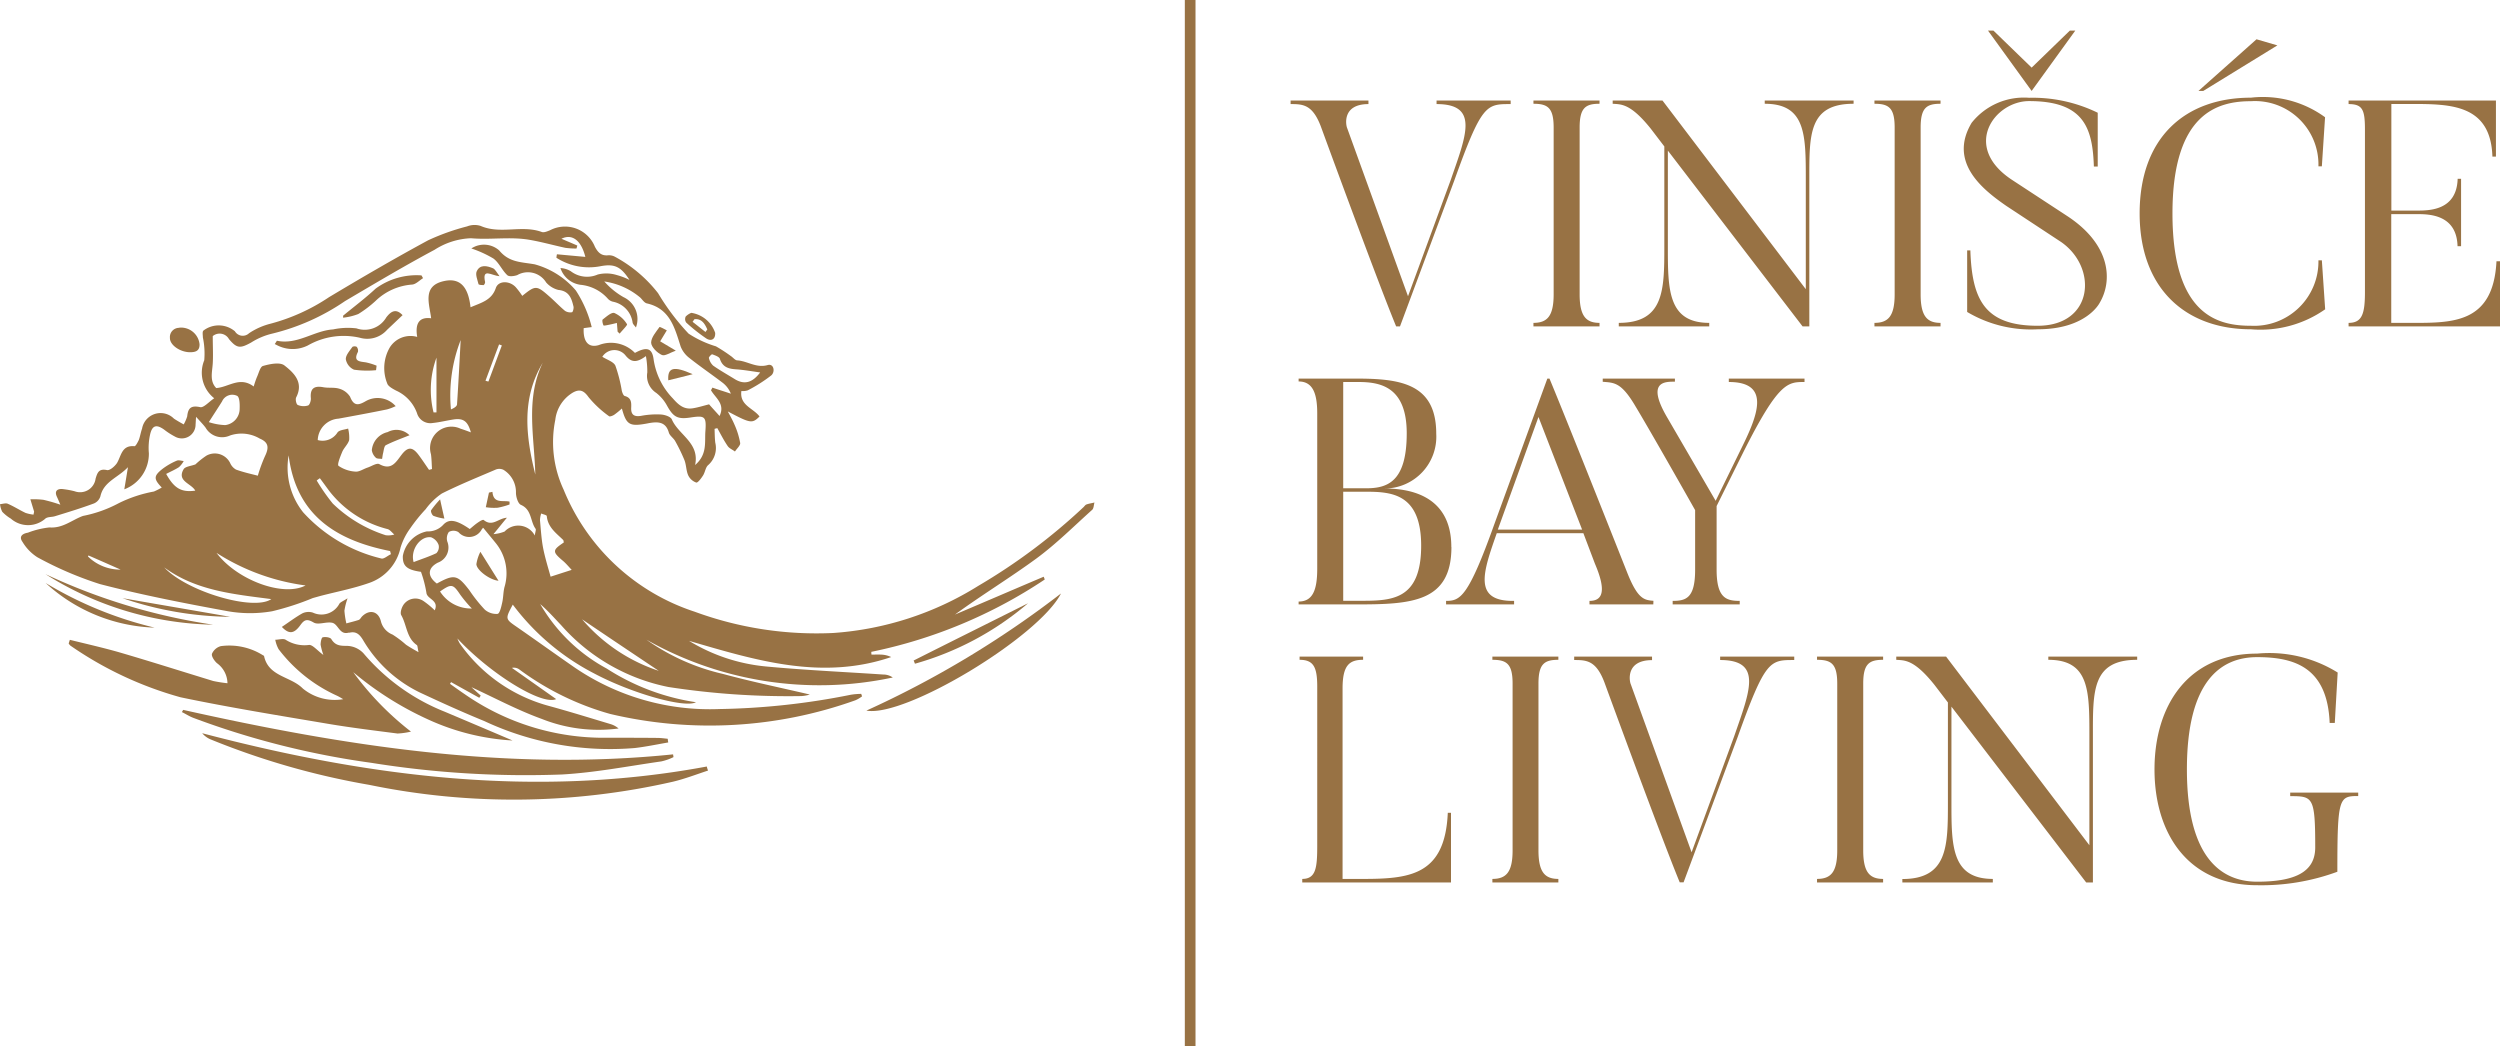 <svg xmlns="http://www.w3.org/2000/svg" width="116.897" height="48.926" viewBox="0 0 116.897 48.926"><g transform="translate(-50 -26.5)"><path d="M7.005-10.56v.165c2.01,0,1.38,1.47.66,3.555L5.67-1.41,2.82-9.285c-.06-.15-.225-1.11,1-1.11v-.165H.18v.165c.57,0,1.02.015,1.41,1.035,0,0,2.61,7.14,3.525,9.36h.18L7.83-6.81c1.29-3.6,1.5-3.585,2.64-3.585v-.165Zm4.53,0v.15c.66,0,.945.18.945,1.11v7.8c0,1.02-.3,1.335-.945,1.335V0h3.09V-.165c-.63,0-.93-.315-.93-1.335V-9.3c0-.93.285-1.11.93-1.11v-.15Zm10.815,0v.15c1.92,0,1.92,1.455,1.92,3.54v5.13l-6.7-8.82H15.24v.15c.39.03.825-.03,1.785,1.17l.63.825V-3.72c0,2.025-.015,3.555-2.13,3.555V0h4.23V-.165c-1.935,0-1.935-1.56-1.935-3.555v-4.5L24.12,0h.315V-6.87c0-2.085-.045-3.54,2.07-3.54v-.15Zm5.13,0v.15c.66,0,.945.18.945,1.11v7.8c0,1.02-.3,1.335-.945,1.335V0h3.09V-.165c-.63,0-.93-.315-.93-1.335V-9.3c0-.93.285-1.11.93-1.11v-.15ZM38.01-1.1c.615-1.035.525-2.715-1.5-4.05l-2.565-1.68c-2.415-1.56-.855-3.705.765-3.705,2.55,0,2.97,1.23,3.03,3.06h.18V-9.99a6.943,6.943,0,0,0-3.21-.7,3.12,3.12,0,0,0-2.685,1.17c-1.11,1.86.54,3.135,1.62,3.885L36.21-3.945c1.725,1.2,1.515,3.915-1.095,3.915-2.49,0-3.075-1.23-3.15-3.525h-.15v2.88a5.84,5.84,0,0,0,3.3.81C37.4.135,38.01-1.1,38.01-1.1ZM34.83-12.1,33.045-13.83H32.79l2.04,2.82,2.04-2.82h-.255ZM48.24-3.09A3.006,3.006,0,0,1,45.09-.03c-1.47,0-3.675-.405-3.675-5.25,0-4.74,2.16-5.25,3.675-5.25a2.966,2.966,0,0,1,3.15,3.045H48.4l.15-2.295a4.933,4.933,0,0,0-3.465-.915c-3.06,0-5.205,1.845-5.205,5.415,0,3.51,2.145,5.415,5.205,5.415A5.258,5.258,0,0,0,48.555-.8L48.4-3.09Zm-5.61-7.92h.225l3.465-2.13-.975-.285ZM56.565-3.045C56.415-.06,54.42-.165,52.41-.165h-.765V-5.25h1.2c.57,0,1.86.015,1.9,1.5h.165V-6.9H54.75c-.045,1.47-1.305,1.485-1.9,1.485h-1.2V-10.4h.96c1.83,0,3.69.03,3.765,2.46h.165V-10.56H49.65v.165c.66,0,.765.27.765,1.2v7.59c0,1.02-.135,1.44-.765,1.44V0h7.08V-3.045ZM3.345,2.6c1.02,0,2.265.21,2.265,2.4C5.61,7.3,4.68,7.57,3.7,7.57H2.64V2.6Zm4.35,7.71c0-2.52-2.145-2.73-3.12-2.73A2.423,2.423,0,0,0,6.99,5.02c0-2.355-1.68-2.58-3.765-2.58H.555v.135c.66,0,.87.555.87,1.485v7.275c0,1.02-.225,1.53-.87,1.53V13h2.67C5.82,13,7.7,12.91,7.7,10.315Zm-1.41-.06c0,2.61-1.44,2.58-2.94,2.58H2.64v-5.1H3.7C4.875,7.735,6.285,7.8,6.285,10.255Zm3.585-.75,1.9-5.265,2.04,5.265Zm7.275,3.33c-.435-.03-.735-.09-1.215-1.29,0,0-2.73-6.9-3.645-9.1h-.1L9.7,9.265c-1.215,3.4-1.59,3.57-2.25,3.57V13h3.18v-.165c-1.95.03-1.44-1.365-.81-3.165h4.05l.54,1.425c.54,1.26.375,1.74-.255,1.74V13h2.985ZM20.67,2.44V2.6c1.965,0,1.365,1.53.6,3.075L20.055,8.155l-2.25-3.87c-1.02-1.725-.12-1.7.345-1.7V2.44H14.775v.15c.54.045.87.015,1.545,1.17,0,0,.57.93,2.775,4.83v2.79c0,1.32-.42,1.455-1.05,1.455V13H21.18v-.165c-.63,0-1.08-.135-1.08-1.455V8.4L21.345,5.89C23,2.59,23.43,2.6,24.21,2.6V2.44ZM7.53,22.745c-.135,3.09-1.965,3.1-4.38,3.09H2.61v-8.91c0-1.08.315-1.335.96-1.335v-.15H.6v.15c.645,0,.825.33.825,1.245V24.29c0,1.02-.06,1.545-.7,1.545V26H7.68V22.745ZM9.615,15.44v.15c.66,0,.945.18.945,1.11v7.8c0,1.02-.3,1.335-.945,1.335V26H12.7v-.165c-.63,0-.93-.315-.93-1.335V16.7c0-.93.285-1.11.93-1.11v-.15Zm10.65,0V15.6c2.01,0,1.38,1.47.66,3.555L18.93,24.59l-2.85-7.875c-.06-.15-.225-1.11,1-1.11V15.44H13.44V15.6c.57,0,1.02.015,1.41,1.035,0,0,2.61,7.14,3.525,9.36h.18l2.535-6.81c1.29-3.6,1.5-3.585,2.64-3.585V15.44Zm4.53,0v.15c.66,0,.945.18.945,1.11v7.8c0,1.02-.3,1.335-.945,1.335V26h3.09v-.165c-.63,0-.93-.315-.93-1.335V16.7c0-.93.285-1.11.93-1.11v-.15Zm10.815,0v.15c1.92,0,1.92,1.455,1.92,3.54v5.13l-6.7-8.82H28.5v.15c.39.03.825-.03,1.785,1.17l.63.825v4.7c0,2.025-.015,3.555-2.13,3.555V26h4.23v-.165c-1.935,0-1.935-1.56-1.935-3.555v-4.5L37.38,26h.315V19.13c0-2.085-.045-3.54,2.07-3.54v-.15ZM46.92,21.8v.165c1.065,0,1.17.03,1.17,2.4,0,1.155-.96,1.6-2.715,1.6-1.68,0-3.285-1.125-3.285-5.25s1.575-5.25,3.285-5.25c1.77,0,3.285.495,3.39,3.075h.24l.135-2.355a6.051,6.051,0,0,0-3.765-.885c-3.24,0-4.8,2.43-4.8,5.415s1.56,5.415,4.8,5.415a10.266,10.266,0,0,0,3.75-.63c0-3.465.075-3.54.975-3.54V21.8Z" transform="translate(110.167 41.762)" fill="#987244"/><path d="M.25,48.926h-.5V0h.5Z" transform="translate(105.651 26.5)" fill="#987244"/><g transform="translate(50 37.016)"><path d="M35.621,38.451a10.081,10.081,0,0,0,3.716,1.7c1.32.359,2.665.636,4.059.962a1.6,1.6,0,0,1-.408.073,36.736,36.736,0,0,1-6.2-.424,9.046,9.046,0,0,1-5.021-2.893c-.318-.334-.628-.685-.978-.986A7.968,7.968,0,0,0,33.9,39.9a10.583,10.583,0,0,0,4.173,1.573c-.53.293-3.048-.432-4.76-1.345a11.123,11.123,0,0,1-3.806-3.219c-.359.676-.359.668.212,1.06.88.611,1.744,1.231,2.624,1.842a11.224,11.224,0,0,0,6.838,1.981,33.668,33.668,0,0,0,6.129-.668,3.21,3.21,0,0,1,.489-.041c.016.041.024.073.041.114a1.414,1.414,0,0,1-.318.187,20.22,20.22,0,0,1-11.467.636,13.026,13.026,0,0,1-4.23-2.07.428.428,0,0,0-.359-.082c.685.481,1.377.97,2.07,1.459-.685.31-3.105-1.206-4.621-2.836a2.112,2.112,0,0,0,.114.236,7.473,7.473,0,0,0,4.132,2.91c.986.269,1.956.571,2.934.864a1.039,1.039,0,0,1,.359.2,7.173,7.173,0,0,1-3.594-.448c-1.149-.416-2.233-1-3.285-1.483.106.1.269.245.432.391l-.065.106-1.32-.734a.717.717,0,0,0-.049.082c.228.163.456.326.685.481a11.386,11.386,0,0,0,6.683,2.038c.774,0,1.549,0,2.323.008.163,0,.326.024.489.041a1.237,1.237,0,0,0,.024.171c-.522.09-1.043.2-1.565.261a13.881,13.881,0,0,1-7.042-1.263c-1.019-.416-2.021-.872-3.016-1.337A6.227,6.227,0,0,1,22.5,38.556c-.155-.253-.318-.408-.628-.334h-.049c-.424.114-.473-.408-.766-.465-.277-.057-.644.114-.856-.008-.318-.187-.44-.139-.628.122-.3.416-.538.424-.864.081.318-.212.628-.448.962-.636a.676.676,0,0,1,.489-.033.946.946,0,0,0,1.239-.416c.049-.073.163-.114.383-.253a3.1,3.1,0,0,0-.147.579,3.9,3.9,0,0,0,.09.595c.2-.057.391-.1.579-.163.065-.024.106-.114.155-.163.342-.342.758-.253.88.22a.9.9,0,0,0,.546.628,4.865,4.865,0,0,1,.628.473c.155.106.318.2.587.35-.049-.212-.041-.31-.082-.334-.481-.334-.465-.937-.725-1.394-.073-.122.033-.424.155-.554a.674.674,0,0,1,.888-.106,4,4,0,0,1,.522.432c.212-.489-.367-.513-.391-.831a5.5,5.5,0,0,0-.253-.97c-.652-.09-.864-.269-.848-.742a1.434,1.434,0,0,1,1.125-1.149.969.969,0,0,0,.766-.31c.277-.3.628-.22,1.239.2.122-.1.245-.212.375-.3.082-.057.236-.155.277-.122.408.334.676-.082,1.084-.106-.179.212-.35.432-.628.766a1.729,1.729,0,0,0,.522-.122.874.874,0,0,1,1.41.187c.024-.171.065-.269.041-.31-.261-.35-.171-.9-.693-1.125-.139-.065-.236-.391-.228-.595a1.222,1.222,0,0,0-.587-1.043.448.448,0,0,0-.383,0c-.839.359-1.679.7-2.494,1.108a3.074,3.074,0,0,0-.758.734,7.666,7.666,0,0,0-.725.9,3.04,3.04,0,0,0-.448.888,2.249,2.249,0,0,1-1.5,1.671c-.725.253-1.491.4-2.241.595l-.359.1a12.687,12.687,0,0,1-1.907.619,6.041,6.041,0,0,1-2.062,0c-2-.367-4.018-.758-5.99-1.271a16.483,16.483,0,0,1-2.926-1.255,2.167,2.167,0,0,1-.693-.717c-.171-.236-.033-.383.253-.432A3.964,3.964,0,0,1,7.845,33.3c.619.049,1.051-.35,1.565-.538a5.952,5.952,0,0,0,1.671-.595,6.207,6.207,0,0,1,1.646-.546,3.131,3.131,0,0,0,.367-.187c-.383-.4-.383-.538.024-.864a3.11,3.11,0,0,1,.676-.391c.09-.041.22.008.326.016a1.108,1.108,0,0,1-.22.285c-.187.122-.4.212-.6.318.375.676.709.872,1.361.782-.187-.342-.872-.44-.546-1,.073-.13.342-.147.554-.228a3.759,3.759,0,0,1,.513-.408.8.8,0,0,1,1.108.342.65.65,0,0,0,.277.31c.359.13.742.212,1.019.285a7.08,7.08,0,0,1,.334-.913c.2-.408.163-.652-.245-.823A1.679,1.679,0,0,0,16.288,29a.889.889,0,0,1-1.141-.359c-.114-.155-.253-.293-.448-.513-.016.187-.016.277-.024.359a.644.644,0,0,1-.97.562,3.334,3.334,0,0,1-.505-.326c-.359-.253-.554-.2-.652.236a2.846,2.846,0,0,0-.057.872,1.778,1.778,0,0,1-1.149,1.687c.057-.334.106-.636.171-1.035-.473.5-1.133.668-1.288,1.361a.534.534,0,0,1-.3.334c-.595.22-1.206.408-1.817.595-.147.049-.318.024-.44.1a1.221,1.221,0,0,1-1.63.016,1.9,1.9,0,0,1-.4-.318.972.972,0,0,1-.106-.359c.122-.008.269-.065.367-.016.285.122.546.293.823.424a1.8,1.8,0,0,0,.375.082c.016-.1.033-.13.024-.155l-.171-.562a3.836,3.836,0,0,1,.611.024,7.476,7.476,0,0,1,.791.228c-.082-.2-.122-.285-.163-.375-.114-.245,0-.367.236-.359a3.974,3.974,0,0,1,.595.106A.732.732,0,0,0,10,31.018c.082-.269.147-.481.53-.4.13.033.375-.179.473-.334.2-.342.22-.839.815-.782.057,0,.147-.179.2-.285.065-.171.09-.359.155-.538a.879.879,0,0,1,1.491-.465c.139.09.277.171.456.269a1.854,1.854,0,0,0,.163-.375c.041-.4.187-.522.611-.432.163.033.4-.245.652-.416a1.523,1.523,0,0,1-.465-1.777,3.692,3.692,0,0,0-.065-1.068c0-.106-.033-.261.024-.318a1.178,1.178,0,0,1,1.475.033.426.426,0,0,0,.66.09,3.2,3.2,0,0,1,1.011-.448,9.091,9.091,0,0,0,2.73-1.239c1.524-.913,3.064-1.809,4.629-2.657a10.551,10.551,0,0,1,1.826-.652A.952.952,0,0,1,28,19.2c.929.408,1.932-.057,2.861.285.106.041.269-.033.391-.082a1.508,1.508,0,0,1,2.095.774c.139.261.293.424.6.4a.586.586,0,0,1,.318.057A6.4,6.4,0,0,1,36.3,22.346a10.852,10.852,0,0,0,1.426,1.891,4.873,4.873,0,0,0,1.28.595,7.346,7.346,0,0,1,.7.456c.1.065.187.187.285.2.481.024.9.375,1.434.22.293-.082.359.318.171.481a7,7,0,0,1-1.1.7.733.733,0,0,1-.3.033c-.09.676.562.8.848,1.19-.342.342-.424.326-1.483-.236.106.2.22.4.31.611a3.658,3.658,0,0,1,.269.864c.016.114-.155.261-.245.4-.114-.09-.269-.147-.342-.261-.179-.261-.326-.554-.481-.831a.763.763,0,0,0-.13.033c.008.212.008.432.033.644a1.06,1.06,0,0,1-.334,1.051c-.122.106-.139.326-.236.481-.082.13-.245.35-.318.334a.655.655,0,0,1-.375-.334c-.1-.22-.09-.489-.179-.717a8.138,8.138,0,0,0-.432-.888c-.082-.147-.261-.253-.3-.408-.139-.481-.481-.505-.88-.44-.057.008-.122.024-.179.033-.774.139-.929.049-1.133-.709a3.784,3.784,0,0,1-.359.293c-.073.049-.212.1-.245.065a4.954,4.954,0,0,1-.954-.888c-.22-.31-.408-.391-.725-.22a1.709,1.709,0,0,0-.831,1.28,5.25,5.25,0,0,0,.391,3.268,9.953,9.953,0,0,0,6.129,5.705,16.518,16.518,0,0,0,6.471.994,14.7,14.7,0,0,0,6.781-2.2A27.617,27.617,0,0,0,56.2,32.346c.041-.041.082-.106.139-.122.114-.041.245-.057.367-.09-.033.114-.033.277-.106.342-.864.774-1.687,1.6-2.616,2.282-1.231.9-2.543,1.7-3.8,2.616,1.386-.587,2.763-1.182,4.148-1.769.016.041.033.082.049.13a22.817,22.817,0,0,1-8.109,3.382.746.746,0,0,0,.008.13c.155,0,.3-.008.456,0a1.181,1.181,0,0,1,.465.114c-3.26,1.108-6.349.147-9.454-.758a8.388,8.388,0,0,0,3.619,1.2c1.817.171,3.643.253,5.461.375a.765.765,0,0,1,.448.139A16.415,16.415,0,0,1,35.6,38.459ZM24.047,27.619a2.137,2.137,0,0,1-.424.163c-.758.155-1.508.293-2.266.432a1.04,1.04,0,0,0-.97,1,.821.821,0,0,0,.921-.35c.082-.122.326-.13.5-.187a1.766,1.766,0,0,1,.049.538c-.057.2-.245.359-.326.554-.09.22-.245.595-.171.652a1.556,1.556,0,0,0,.791.269c.179.016.367-.122.562-.187s.432-.228.554-.163c.562.31.774-.09,1.035-.432.293-.383.505-.391.8,0,.171.228.326.465.489.7.049-.016.1-.024.139-.041-.016-.228-.016-.465-.049-.693a1,1,0,0,1,1.386-1.19c.155.049.31.106.481.171-.147-.53-.359-.676-.831-.6-.318.049-.636.13-.962.163a.648.648,0,0,1-.725-.456,1.841,1.841,0,0,0-.978-1.06c-.155-.082-.375-.2-.416-.334a1.925,1.925,0,0,1,.122-1.687,1.142,1.142,0,0,1,1.28-.489q-.163-.978.652-.872c-.082-.668-.416-1.491.554-1.728.913-.228,1.2.432,1.288,1.214.513-.22.986-.326,1.182-.9.122-.359.652-.35.937-.033a3.66,3.66,0,0,1,.3.4c.619-.5.668-.5,1.263.024.253.22.481.465.734.676a.451.451,0,0,0,.326.065c.041,0,.09-.179.073-.261-.09-.383-.2-.734-.709-.782a1.118,1.118,0,0,1-.571-.35,1,1,0,0,0-1.353-.342c-.147.049-.383.082-.465,0-.245-.228-.383-.579-.644-.774a5.2,5.2,0,0,0-1.035-.473,1.074,1.074,0,0,1,1.3.09c.473.571,1.019.538,1.663.652a3.863,3.863,0,0,1,1.923,1.223,5.573,5.573,0,0,1,.742,1.712c-.139.016-.261.033-.375.049-.033.628.22.937.709.791a1.564,1.564,0,0,1,1.687.367c.522-.285.8-.253.872.293a3.3,3.3,0,0,0,.9,1.834c.285.326.538.538.97.456.236-.041.465-.114.725-.179.147.171.31.342.489.546.277-.571-.2-.848-.4-1.206a.891.891,0,0,0,.065-.122c.285.1.579.187.864.285a1.2,1.2,0,0,0-.375-.505c-.513-.391-1.051-.758-1.565-1.165a1.249,1.249,0,0,1-.408-.538c-.277-.872-.5-1.769-1.573-2.013-.122-.024-.212-.171-.31-.269a3.361,3.361,0,0,0-1.687-.758,3.51,3.51,0,0,0,.9.734,1.126,1.126,0,0,1,.579,1.418c-.057-.082-.139-.147-.155-.228a1.152,1.152,0,0,0-.921-.978.458.458,0,0,1-.236-.139,1.955,1.955,0,0,0-1.288-.652,1.144,1.144,0,0,1-.929-.782,1.042,1.042,0,0,1,.481.147,1.25,1.25,0,0,0,1.263.155,1.656,1.656,0,0,1,.888.024,3.109,3.109,0,0,1,.595.228c-.4-.628-.709-.758-1.337-.644a2.815,2.815,0,0,1-2.078-.391.978.978,0,0,1,.024-.163l1.328.122c-.2-.791-.628-1.092-1.117-.848.245.106.5.212.742.318-.016.049-.024.1-.041.139a3.736,3.736,0,0,1-.522-.033c-.562-.122-1.108-.277-1.679-.375-.9-.155-1.817.008-2.73-.073a3.371,3.371,0,0,0-1.7.538c-1.418.758-2.8,1.581-4.189,2.4a10.309,10.309,0,0,1-3.415,1.524,3.218,3.218,0,0,0-.978.416c-.505.277-.66.285-1.035-.163a.5.5,0,0,0-.758-.139c0,.473.024.88,0,1.28s-.155.823.163,1.149c.587-.041,1.1-.562,1.752-.073a4.5,4.5,0,0,1,.147-.432c.09-.187.155-.5.293-.53.318-.09.782-.187.994-.024.44.342.913.791.554,1.491-.049.09,0,.326.073.359a.7.7,0,0,0,.481.024c.073-.024.139-.22.13-.334-.041-.44.13-.6.571-.522.245.049.505,0,.734.065a.882.882,0,0,1,.53.383c.179.456.4.4.742.2a1.123,1.123,0,0,1,1.394.245Zm4.043,5.673h.082a.366.366,0,0,0-.106.081.667.667,0,0,1-1.1.147.442.442,0,0,0-.448-.008.523.523,0,0,0-.073.448.752.752,0,0,1-.44.986c-.489.253-.5.636-.049.978.815-.448.962-.416,1.524.318a7.056,7.056,0,0,0,.717.9.815.815,0,0,0,.6.2c.1-.016.171-.326.212-.513.057-.236.049-.489.106-.725a2.241,2.241,0,0,0-.416-2.086c-.171-.212-.35-.424-.6-.734Zm9.943-2.91c.579-.5.44-1.068.481-1.589.049-.676-.024-.734-.676-.636-.628.1-.823-.016-1.125-.562a1.909,1.909,0,0,0-.5-.587.945.945,0,0,1-.416-.954,4.028,4.028,0,0,0-.065-.766c-.424.318-.685.31-.962-.041a.666.666,0,0,0-1.076.073c.212.139.522.228.611.416a6.88,6.88,0,0,1,.3,1.174c.024.09.073.228.139.245.31.082.31.31.3.546-.016.334.139.432.456.383a3.867,3.867,0,0,1,.921-.065c.187.008.465.1.522.228C37.259,28.98,38.253,29.339,38.033,30.382Zm-19.006-.456a3.362,3.362,0,0,0,.676,2.665,7.207,7.207,0,0,0,3.651,2.16c.122.041.3-.13.456-.2-.016-.049-.024-.1-.041-.147-2.518-.5-4.393-1.671-4.743-4.474ZM31.888,34s0-.1-.033-.122c-.326-.318-.709-.587-.758-1.108,0-.049-.171-.082-.261-.122a1.089,1.089,0,0,0-.057.318c.041.432.065.872.147,1.3.09.456.228.9.35,1.337.31-.1.619-.2.986-.318-.139-.147-.253-.285-.383-.4-.53-.448-.538-.513.024-.888Zm-16.235.489c.945,1.263,3.113,2.078,4.165,1.524A10.177,10.177,0,0,1,15.653,34.49Zm-.359-6.113a2.781,2.781,0,0,0,.766.139.77.77,0,0,0,.676-.774c.008-.2,0-.538-.122-.595a.521.521,0,0,0-.7.261C15.742,27.684,15.563,27.953,15.294,28.377Zm-2.078,6.8c1.068,1.133,4.181,2.046,5,1.475C16.451,36.421,14.691,36.258,13.216,35.174ZM20.486,31a1.652,1.652,0,0,0-.147.106,9.05,9.05,0,0,0,.75,1.076,6.318,6.318,0,0,0,2.478,1.483.973.973,0,0,0,.4-.033c-.106-.09-.2-.22-.31-.253a5,5,0,0,1-2.738-1.793c-.147-.2-.285-.391-.432-.587Zm10.074-.179c-.041-1.752-.473-3.529.35-5.224C29.9,27.285,30.119,29.045,30.559,30.822Zm10.514-4.768c-.408-.057-.774-.122-1.141-.147-.35-.024-.619-.106-.742-.489-.033-.1-.228-.163-.359-.212-.033-.008-.163.13-.155.171a.683.683,0,0,0,.2.359c.326.228.676.424,1.019.636C40.331,26.633,40.706,26.543,41.073,26.054Zm-16.2,8.867c.359-.139.717-.253,1.06-.416a.414.414,0,0,0,.106-.383.609.609,0,0,0-.35-.359C25.188,33.683,24.707,34.343,24.87,34.921Zm7.865,2.665a8.011,8.011,0,0,0,3.594,2.421C35.107,39.184,33.9,38.377,32.735,37.587ZM27.071,24.538a7.147,7.147,0,0,0-.456,3.244c.139-.057.277-.139.285-.236.065-.978.114-1.956.171-3.016ZM26.109,36.3a1.713,1.713,0,0,0,1.483.791,6.26,6.26,0,0,1-.546-.652c-.334-.5-.408-.513-.937-.147ZM25.8,27.92h.139V25.361a4.406,4.406,0,0,0-.139,2.551Zm2.421-1.483a.985.985,0,0,0,.147.041c.212-.562.416-1.125.628-1.687-.041-.016-.09-.033-.13-.049-.212.562-.424,1.133-.636,1.7ZM9.67,34.612s-.033.041-.024.049a2.151,2.151,0,0,0,1.524.611C10.673,35.052,10.176,34.832,9.67,34.612Z" transform="translate(-5.53 -19.154)" fill="#987244"/><path d="M9.527,42.929c.758.187,1.516.359,2.266.571,1.483.432,2.95.9,4.434,1.353a6.412,6.412,0,0,0,.668.106,1.181,1.181,0,0,0-.489-.937c-.122-.106-.269-.326-.236-.44a.632.632,0,0,1,.416-.359,2.955,2.955,0,0,1,1.989.44.035.035,0,0,1,.033.033c.212.962,1.247.937,1.809,1.508a2.347,2.347,0,0,0,1.891.5c-.1-.057-.187-.114-.293-.163a7.125,7.125,0,0,1-2.73-2.176,1.481,1.481,0,0,1-.155-.44c.163,0,.342-.065.473-.008a1.633,1.633,0,0,0,1.092.253c.171-.033.4.261.685.465a2.914,2.914,0,0,1-.13-.481c0-.122.041-.334.1-.342.122-.033.35,0,.4.081.187.31.424.318.742.318a1.1,1.1,0,0,1,.758.342,9.647,9.647,0,0,0,3.806,2.738c1.06.448,2.127.9,3.17,1.345a10.95,10.95,0,0,1-3.937-.978,15.2,15.2,0,0,1-3.513-2.217,13.76,13.76,0,0,0,2.7,2.779,3.436,3.436,0,0,1-.628.09c-1.068-.139-2.144-.269-3.211-.448-2.315-.391-4.637-.766-6.936-1.247A16.964,16.964,0,0,1,9.552,43.2a.473.473,0,0,1-.082-.1c.016-.049.033-.106.049-.155Z" transform="translate(-6.259 -23.527)" fill="#987244"/><path d="M40.782,50.062c-.546.179-1.092.391-1.646.522a33.453,33.453,0,0,1-14.19.147A35.721,35.721,0,0,1,17.513,48.6a1.048,1.048,0,0,1-.383-.285c7.775,2.046,15.6,3.048,23.595,1.557a1.261,1.261,0,0,0,.057.187Z" transform="translate(-7.676 -24.547)" fill="#987244"/><path d="M16.035,46.98c7.539,1.687,15.127,2.877,22.9,2.078,0,.041.016.082.016.13a2.516,2.516,0,0,1-.571.2c-1.54.22-3.081.522-4.637.611a45.491,45.491,0,0,1-8.924-.546,38.705,38.705,0,0,1-8.3-2.095c-.2-.073-.367-.187-.554-.277.024-.033.041-.073.065-.106Z" transform="translate(-7.461 -24.301)" fill="#987244"/><path d="M64.336,40.3c-1.035,2.029-7.286,5.811-9.1,5.477A46.029,46.029,0,0,0,64.336,40.3Z" transform="translate(-14.725 -23.066)" fill="#987244"/><path d="M8.14,39.19a28.113,28.113,0,0,0,7.841,2.364A15.2,15.2,0,0,1,8.14,39.19Z" transform="translate(-6.013 -22.86)" fill="#987244"/><path d="M57.94,43.541c1.785-.9,3.57-1.785,5.355-2.681a13.93,13.93,0,0,1-5.289,2.828c-.016-.049-.041-.1-.057-.147Z" transform="translate(-15.225 -23.169)" fill="#987244"/><path d="M8.15,39.7a17.905,17.905,0,0,0,5.094,2.086A7.9,7.9,0,0,1,8.15,39.7Z" transform="translate(-6.015 -22.955)" fill="#987244"/><path d="M15.72,25.05a.871.871,0,0,1,.945.774c.008.326-.2.375-.456.375-.465-.008-.937-.342-.929-.668a.431.431,0,0,1,.44-.473Z" transform="translate(-7.334 -20.245)" fill="#987244"/><path d="M45.124,24.2a1.4,1.4,0,0,1,1.117.937c.016.318-.2.4-.416.261a8.14,8.14,0,0,1-.937-.742.277.277,0,0,1-.024-.285A.783.783,0,0,1,45.124,24.2Zm.66.9s.057-.082.09-.122c-.122-.277-.269-.513-.6-.481-.033.041-.057.082-.09.122.2.155.4.318.6.473Z" transform="translate(-12.8 -20.088)" fill="#987244"/><path d="M12.56,40.57c1.679.293,3.358.579,5.037.872a16.034,16.034,0,0,1-5.037-.872Z" transform="translate(-6.83 -23.116)" fill="#987244"/><path d="M34.517,35.057a3.382,3.382,0,0,1-.562.155,2.549,2.549,0,0,1-.554-.024l.147-.685c.057-.008.106-.024.163-.033.049.571.489.383.8.456v.13Z" transform="translate(-10.685 -21.987)" fill="#987244"/><path d="M30.682,34.9c.082.383.13.587.2.9a2.25,2.25,0,0,1-.513-.13c-.065-.033-.139-.212-.106-.261a4.45,4.45,0,0,1,.424-.513Z" transform="translate(-10.103 -22.067)" fill="#987244"/><path d="M27.272,24.288c-.261.245-.489.465-.725.685a1.236,1.236,0,0,1-1.271.375,3.371,3.371,0,0,0-2.437.359,1.581,1.581,0,0,1-1.328.041c-.082-.033-.163-.082-.22-.106.082-.114.1-.163.106-.155.954.2,1.728-.473,2.624-.53a3.331,3.331,0,0,1,1.092-.049,1.168,1.168,0,0,0,1.394-.513c.212-.277.448-.44.766-.1Z" transform="translate(-8.445 -20.07)" fill="#987244"/><path d="M25.228,23.925c.505-.416,1.027-.807,1.508-1.255a3.233,3.233,0,0,1,2.144-.619l.073.13c-.171.106-.342.293-.522.3a2.741,2.741,0,0,0-1.7.766,5.254,5.254,0,0,1-.807.611,2.821,2.821,0,0,1-.709.171.538.538,0,0,1,.008-.114Z" transform="translate(-9.172 -19.69)" fill="#987244"/><path d="M28.629,31.165c-.408.163-.766.293-1.108.465-.082.041-.1.236-.13.367-.024.09-.033.187-.049.277-.1-.016-.236,0-.293-.057a.6.6,0,0,1-.187-.35.953.953,0,0,1,.742-.848.861.861,0,0,1,1.019.147Z" transform="translate(-9.476 -21.331)" fill="#987244"/><path d="M26.78,27.237a4.311,4.311,0,0,1-1.027-.024.659.659,0,0,1-.383-.489c-.008-.187.179-.391.31-.579a.224.224,0,0,1,.2,0,.289.289,0,0,1,.057.236c-.228.44.065.448.367.489a2.993,2.993,0,0,1,.505.155c-.008.065-.016.139-.024.2Z" transform="translate(-9.2 -20.443)" fill="#987244"/><path d="M44.039,26.12c-.261.09-.513.269-.652.2-.22-.1-.489-.367-.5-.571,0-.245.228-.505.391-.734.016-.024.277.122.342.155-.13.22-.22.367-.31.513.187.114.383.228.725.432Z" transform="translate(-12.441 -20.239)" fill="#987244"/><path d="M40.8,25.072l-.033-.4c-.13.033-.261.065-.391.09-.081.016-.22.049-.236.024-.041-.082-.073-.245-.033-.277.171-.13.408-.35.546-.3a1.331,1.331,0,0,1,.587.522c.033.041-.22.285-.342.44-.033-.024-.057-.057-.09-.082Z" transform="translate(-11.922 -20.088)" fill="#987244"/><path d="M33.942,21.992c-.391-.033-.823-.408-.676.277.008.041-.049.139-.073.139-.081,0-.228-.008-.236-.049-.049-.2-.155-.448-.082-.6.155-.334.489-.253.758-.139C33.73,21.658,33.8,21.8,33.942,21.992Z" transform="translate(-10.583 -19.592)" fill="#987244"/><path d="M43.869,27.949c-.041-.6.245-.685,1.141-.285C44.562,27.778,44.22,27.868,43.869,27.949Z" transform="translate(-12.621 -20.683)" fill="#987244"/><path d="M33.047,37.91c.334.53.579.929.848,1.353-.4-.033-1.019-.489-1.035-.774A1.913,1.913,0,0,1,33.047,37.91Z" transform="translate(-10.585 -22.624)" fill="#987244"/></g></g></svg>